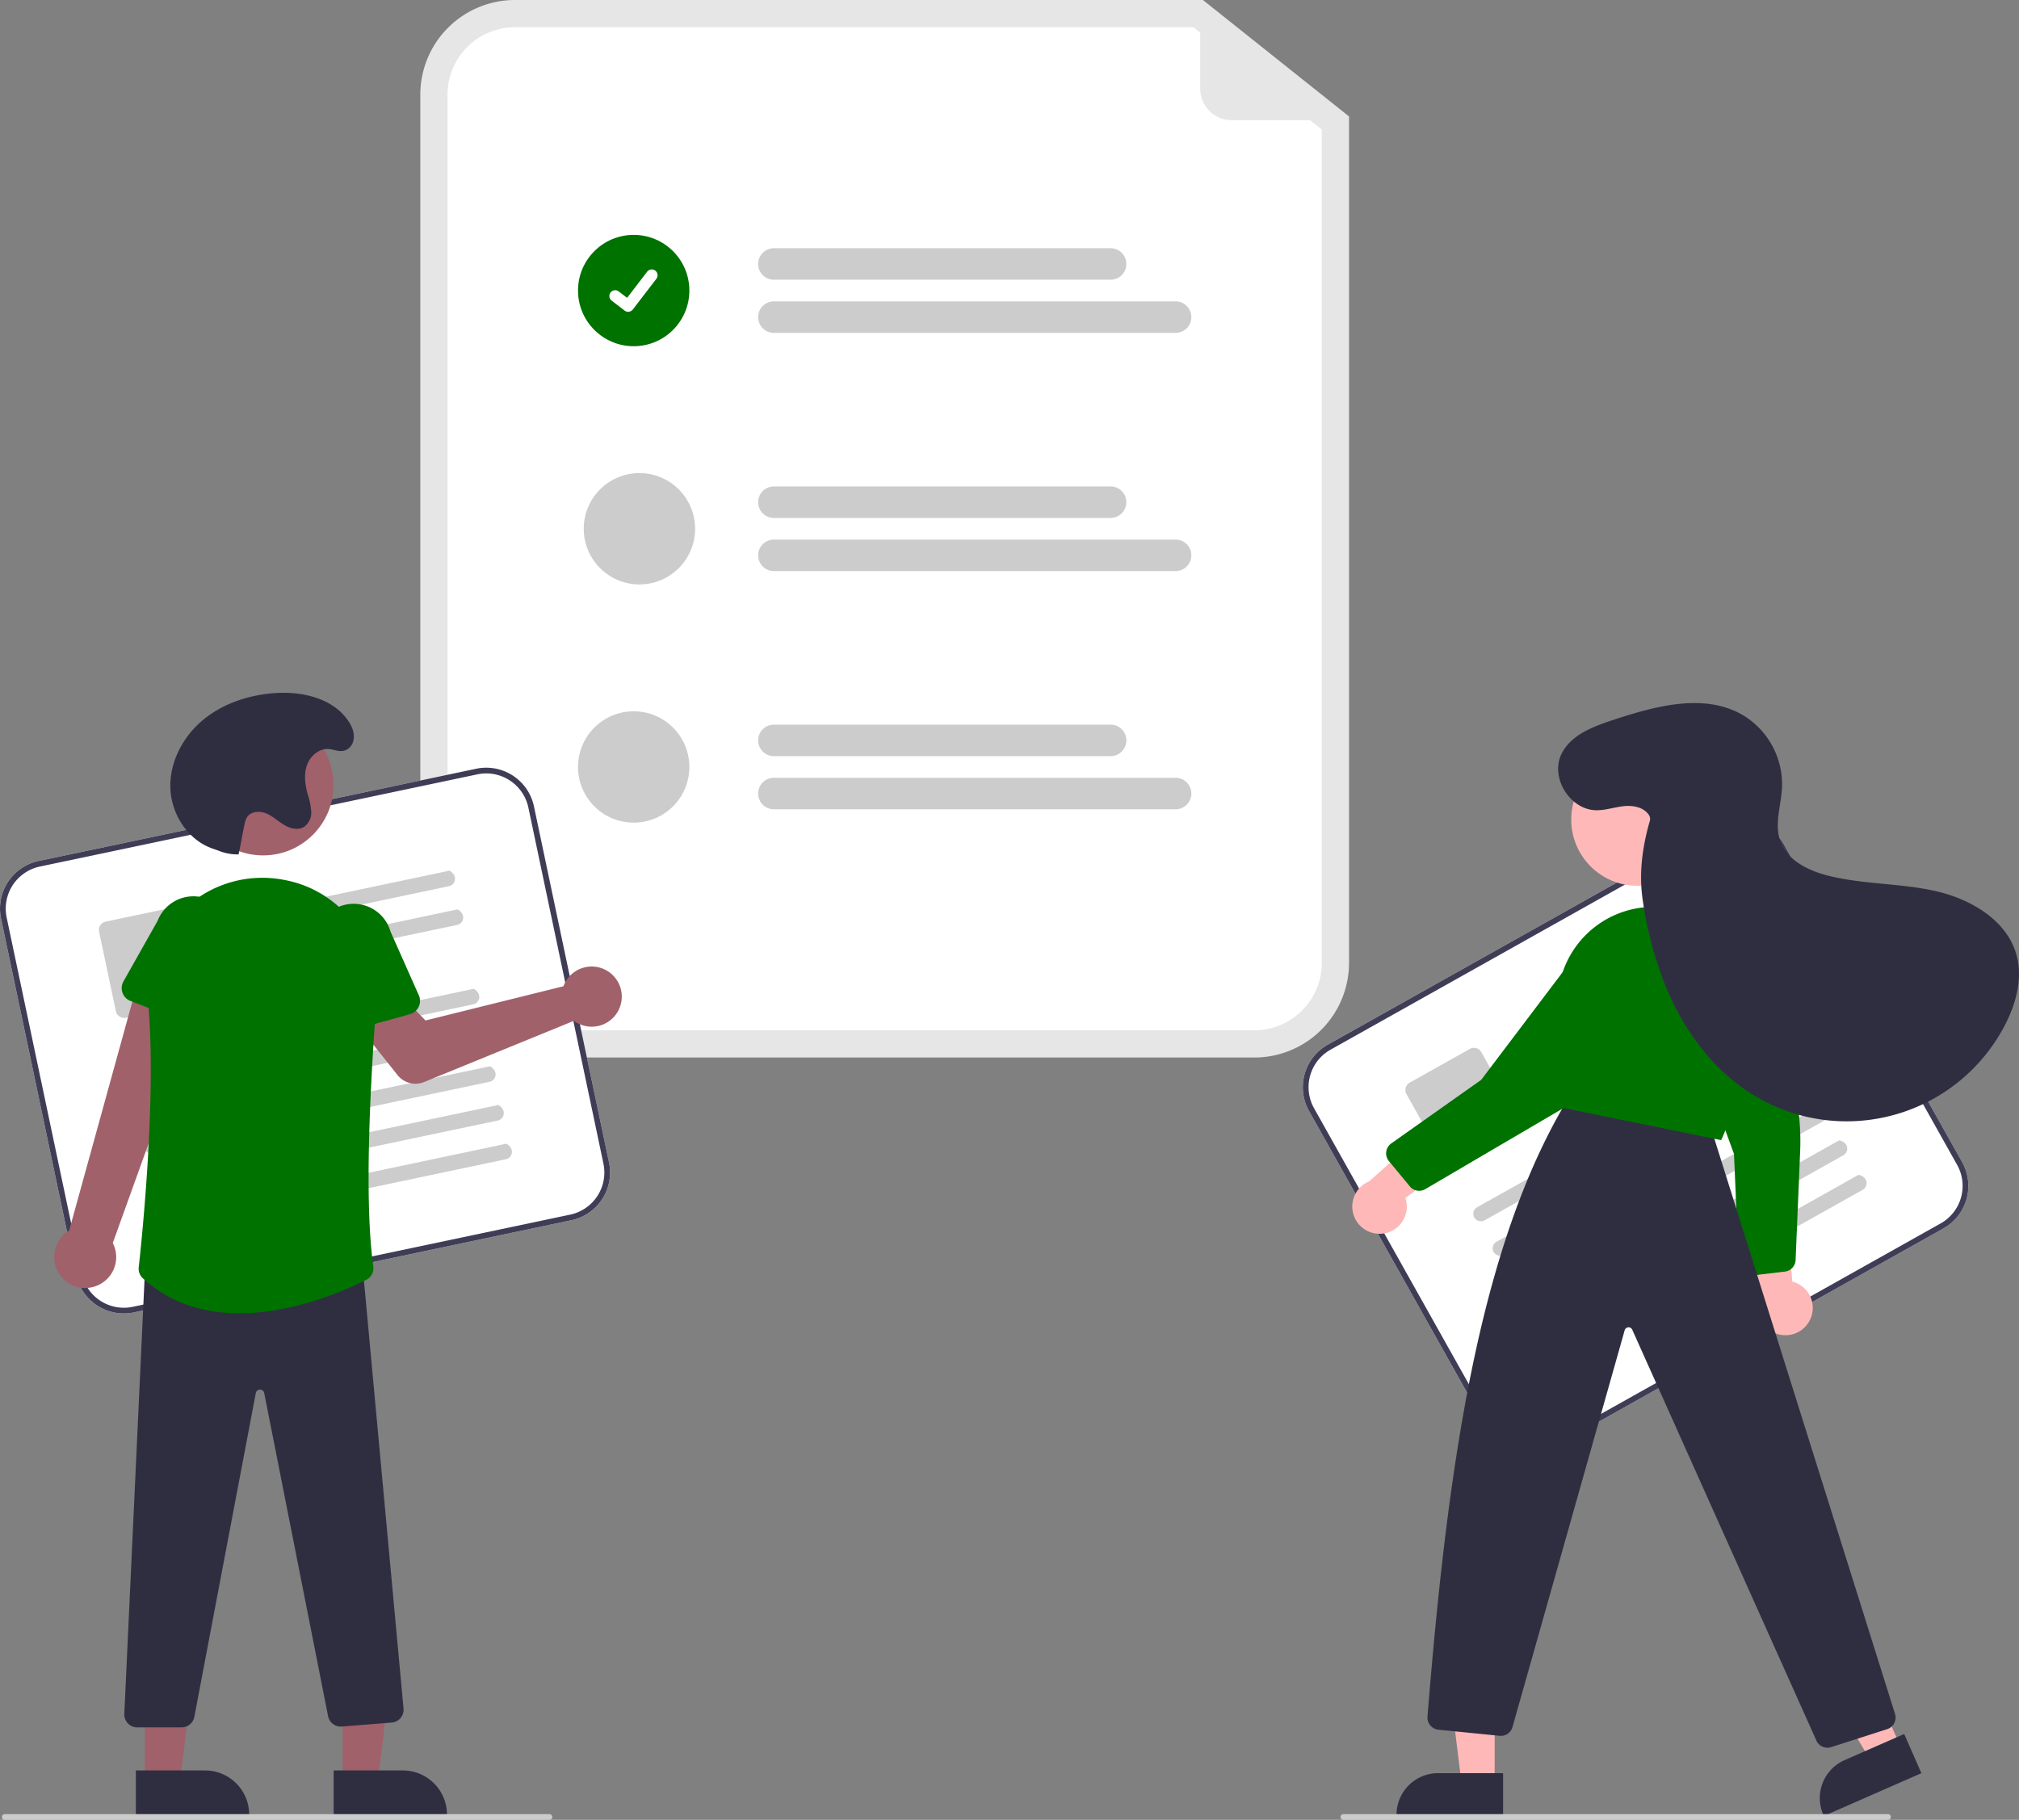<svg xmlns="http://www.w3.org/2000/svg" id="f5e174db-67f0-4559-b457-fe92eb54ed0d" data-name="Layer 1" width="704.362" height="635" viewBox="0 0 704.362 635"><rect x="0" y="0" width="704.362" height="635" fill="#808080" stroke="none"/><path d="M685.451 501.5h-258a33.037 33.037 0 0 1-33-33v-303a33.037 33.037 0 0 1 33-33h240.027l50.973 40.629V468.5a33.037 33.037 0 0 1-33 33z" transform="translate(-247.819 -132.5)" fill="#e6e6e6"/><path d="M427.451 142a23.527 23.527 0 0 0-23.5 23.5v303a23.527 23.527 0 0 0 23.5 23.5h258a23.527 23.527 0 0 0 23.5-23.5V177.706L664.155 142z" transform="translate(-247.819 -132.5)" fill="#fff"/><path d="M635.27 230.104H517.806a5.495 5.495 0 1 1 0-10.99H635.27a5.495 5.495 0 1 1 0 10.99zM657.939 248.651H517.806a5.495 5.495 0 1 1 0-10.99H657.94a5.495 5.495 0 1 1 0 10.99zM635.27 313.222H517.806a5.495 5.495 0 1 1 0-10.99H635.27a5.495 5.495 0 1 1 0 10.99zM657.939 331.769H517.806a5.495 5.495 0 1 1 0-10.99H657.94a5.495 5.495 0 1 1 0 10.99zM635.27 396.34H517.806a5.495 5.495 0 1 1 0-10.991H635.27a5.495 5.495 0 1 1 0 10.99zM657.939 414.886H517.806a5.495 5.495 0 0 1 0-10.99H657.94a5.495 5.495 0 1 1 0 10.99z" transform="translate(-247.819 -132.5)" fill="#ccc"/><circle id="b6fa6563-5e20-492f-ac6f-1d924df782c1" data-name="Ellipse 44" cx="221.073" cy="101.382" r="19.423" fill="#007200"/><path id="bcd12bac-9f30-4deb-ae50-48c1cb737c9b" data-name="Path 395" d="M466.967 241.292a2.014 2.014 0 0 1-1.212-.403l-.022-.016-4.564-3.492a2.029 2.029 0 0 1 2.468-3.22l2.957 2.267 6.986-9.115a2.028 2.028 0 0 1 2.843-.375l-.043.06.045-.06a2.03 2.03 0 0 1 .375 2.844l-8.218 10.716a2.029 2.029 0 0 1-1.613.791z" transform="translate(-247.819 -132.5)" fill="#fff"/><circle id="b95850ed-3210-4af9-b38f-3ce1288a2453" data-name="Ellipse 44" cx="223.073" cy="184.5" r="19.423" fill="#ccc"/><circle id="b1885188-7f5c-4441-a082-07b02d322a90" data-name="Ellipse 44" cx="221.073" cy="267.618" r="19.423" fill="#ccc"/><path d="M717.46 174.436h-39.93a10.99 10.99 0 0 1-10.99-10.99v-29.491a.687.687 0 0 1 1.113-.539l50.233 39.795a.687.687 0 0 1-.427 1.225z" transform="translate(-247.819 -132.5)" fill="#e6e6e6"/><path d="M447.167 558.272 294.52 590.447a17.02 17.02 0 0 1-20.14-13.128l-26.195-124.27a17.02 17.02 0 0 1 13.129-20.14l152.645-32.175a17.02 17.02 0 0 1 20.141 13.128l26.194 124.27a17.02 17.02 0 0 1-13.128 20.14z" transform="translate(-247.819 -132.5)" fill="#fff"/><path d="M447.167 558.272 294.52 590.447a17.02 17.02 0 0 1-20.14-13.128l-26.195-124.27a17.02 17.02 0 0 1 13.129-20.14l152.645-32.175a17.02 17.02 0 0 1 20.141 13.128l26.194 124.27a17.02 17.02 0 0 1-13.128 20.14zm-185.44-123.406a15.017 15.017 0 0 0-11.584 17.771l26.194 124.27a15.017 15.017 0 0 0 17.771 11.583l152.646-32.175a15.017 15.017 0 0 0 11.584-17.771l-26.194-124.27a15.017 15.017 0 0 0-17.771-11.583z" transform="translate(-247.819 -132.5)" fill="#3f3d56"/><path id="b3d30341-bfe2-418c-85c9-1bd82b5f5e0c" data-name="Path 411" d="m404.476 441.709-77.038 16.238a2.73 2.73 0 0 1-3.23-1.863 2.63 2.63 0 0 1 1.999-3.254l78.42-16.53c3.062 1.726 2.095 4.936-.152 5.41z" transform="translate(-247.819 -132.5)" fill="#ccc"/><path id="ba7e3b3b-1e3b-4053-b678-ceb2b593f6ee" data-name="Path 412" d="m407.324 455.222-77.038 16.238a2.73 2.73 0 0 1-3.23-1.863 2.63 2.63 0 0 1 2-3.254l78.42-16.53c3.062 1.726 2.094 4.936-.153 5.41z" transform="translate(-247.819 -132.5)" fill="#ccc"/><path id="f6076b75-2d9c-4839-8b09-e00257d358cf" data-name="Path 413" d="m315.254 482.665-23.511 4.955a2.962 2.962 0 0 1-3.506-2.285l-5.848-27.745a2.962 2.962 0 0 1 2.285-3.506l23.511-4.955a2.963 2.963 0 0 1 3.506 2.285l5.848 27.745a2.962 2.962 0 0 1-2.285 3.506z" transform="translate(-247.819 -132.5)" fill="#ccc"/><path id="acc57b87-b2e4-43d3-aa96-a8e2462d330c" data-name="Path 414" d="M412.932 482.937 295.358 507.72a2.73 2.73 0 0 1-3.23-1.863 2.63 2.63 0 0 1 1.999-3.254l118.958-25.074c3.061 1.725 2.094 4.935-.153 5.408z" transform="translate(-247.819 -132.5)" fill="#ccc"/><path id="e5415755-f7b6-4857-8e09-1413b7f93e97" data-name="Path 415" d="m415.781 496.454-117.574 24.783a2.73 2.73 0 0 1-3.23-1.863 2.63 2.63 0 0 1 2-3.254l118.957-25.074c3.062 1.725 2.094 4.935-.153 5.408z" transform="translate(-247.819 -132.5)" fill="#ccc"/><path id="afce3f4d-2700-4434-8207-f3b7a686e1c3" data-name="Path 416" d="m418.629 509.962-117.575 24.783a2.73 2.73 0 0 1-3.23-1.863 2.63 2.63 0 0 1 2-3.254l118.957-25.074c3.062 1.725 2.094 4.935-.152 5.408z" transform="translate(-247.819 -132.5)" fill="#ccc"/><path id="abb1f551-863d-408b-9aec-d87e952e72e4" data-name="Path 417" d="m421.478 523.478-117.575 24.783a2.73 2.73 0 0 1-3.23-1.863 2.63 2.63 0 0 1 2-3.254L421.63 518.07c3.062 1.725 2.094 4.935-.152 5.408z" transform="translate(-247.819 -132.5)" fill="#ccc"/><path id="bbed1b24-9150-4534-8e9c-e5347be55157" data-name="Path 418" d="M424.325 536.988 306.75 561.77a2.73 2.73 0 0 1-3.229-1.863 2.63 2.63 0 0 1 1.999-3.254l118.957-25.074c3.062 1.726 2.095 4.935-.152 5.409z" transform="translate(-247.819 -132.5)" fill="#ccc"/><path d="M445.08 475.12a10.525 10.525 0 0 0-.684 1.51l-48.133 11.945-8.373-8.662-14.725 10.928 13.333 16.776a8 8 0 0 0 9.289 2.428l52.23-21.342a10.497 10.497 0 1 0-2.937-13.582zM280.783 581.413a10.743 10.743 0 0 0 6.378-15.188l33.125-92.067-23.004-4.077-25.327 91.781a10.8 10.8 0 0 0 8.828 19.551z" transform="translate(-247.819 -132.5)" fill="#a0616a"/><path d="m316.079 490.501-22.713-8.717a4.817 4.817 0 0 1-2.47-6.863l11.915-21.125a13.377 13.377 0 0 1 24.95 9.66l-5.255 23.597a4.817 4.817 0 0 1-6.427 3.448z" transform="translate(-247.819 -132.5)" fill="#007200"/><path fill="#a0616a" d="m119.525 621.766 12.26-.001 5.832-47.288-18.094.001.002 47.288z"/><path d="M364.216 750.263h24.145a15.386 15.386 0 0 1 15.387 15.386v.5l-39.53.001z" transform="translate(-247.819 -132.5)" fill="#2f2e41"/><path fill="#a0616a" d="m50.525 621.766 12.26-.001 5.832-47.288-18.094.001.002 47.288z"/><path d="M295.216 750.263h24.145a15.386 15.386 0 0 1 15.387 15.386v.5l-39.53.001zM311.196 735.233h-15.514a4.5 4.5 0 0 1-4.495-4.714l7.369-158.332.464-.013 74.92-1.953 14.66 158.423a4.5 4.5 0 0 1-4.12 4.911l-17.427 1.394a4.502 4.502 0 0 1-4.767-3.582l-22.29-112.777a1.454 1.454 0 0 0-1.47-1.199h-.006a1.454 1.454 0 0 0-1.466 1.211l-21.443 113a4.51 4.51 0 0 1-4.415 3.631z" transform="translate(-247.819 -132.5)" fill="#2f2e41"/><circle cx="91.797" cy="273.914" r="24.561" fill="#a0616a"/><path d="M331.38 590.742c-11.706 0-23.73-3.077-33.698-12.175a4.552 4.552 0 0 1-1.47-3.85c1.068-9.586 6.243-59.08 3.328-92.143a40.02 40.02 0 0 1 12.956-33.305 39.598 39.598 0 0 1 33.962-9.834c.306.055.612.112.918.171 19.664 3.806 33.326 22.004 31.78 42.331-2.256 29.66-4.278 69.78-1.103 92.468a4.493 4.493 0 0 1-2.414 4.637c-7.225 3.65-25.327 11.7-44.259 11.7z" transform="translate(-247.819 -132.5)" fill="#007200"/><path d="M363.43 492.268a4.812 4.812 0 0 1-2.11-3.411l-2.992-23.99a13.377 13.377 0 0 1 25.754-7.248l9.856 22.161a4.817 4.817 0 0 1-3.11 6.598l-23.437 6.522a4.811 4.811 0 0 1-3.962-.632z" transform="translate(-247.819 -132.5)" fill="#007200"/><path d="M331.042 430.628a17.598 17.598 0 0 1-6.797-1.23c-.952-.366-1.94-.667-2.89-1.034-8.386-3.24-13.91-12.172-14.108-21.16s4.457-17.714 11.369-23.463 15.865-8.702 24.83-9.384c9.656-.735 20.53 1.713 25.926 9.755 1.436 2.141 2.441 4.738 1.59 7.323a4.686 4.686 0 0 1-1.32 2.028c-2.41 2.144-4.813.532-7.27.39-3.376-.196-6.408 2.537-7.498 5.739s-.61 6.726.27 9.992a24.962 24.962 0 0 1 1.258 6.076 6.108 6.108 0 0 1-2.531 5.378c-2.11 1.276-4.881.537-6.992-.736s-3.935-3.044-6.216-3.98-5.344-.73-6.671 1.348a7.379 7.379 0 0 0-.844 2.435c-1.19 5.421-.916 5.102-2.106 10.523z" transform="translate(-247.819 -132.5)" fill="#2f2e41"/><path d="M439.487 767.5h-190a1 1 0 0 1 0-2h190a1 1 0 1 1 0 2z" transform="translate(-247.819 -132.5)" fill="#ccc"/><path d="m925.831 561.13-136.058 76.317a17.02 17.02 0 0 1-23.143-6.51L704.5 520.172a17.02 17.02 0 0 1 6.51-23.144l136.058-76.317a17.02 17.02 0 0 1 23.143 6.51l62.13 110.765a17.02 17.02 0 0 1-6.51 23.143z" transform="translate(-247.819 -132.5)" fill="#fff"/><path d="m925.831 561.13-136.058 76.317a17.02 17.02 0 0 1-23.143-6.51L704.5 520.172a17.02 17.02 0 0 1 6.51-23.144l136.058-76.317a17.02 17.02 0 0 1 23.143 6.51l62.13 110.765a17.02 17.02 0 0 1-6.51 23.143zm-213.843-62.357a15.017 15.017 0 0 0-5.744 20.42l62.13 110.765a15.017 15.017 0 0 0 20.421 5.744l136.058-76.317a15.017 15.017 0 0 0 5.744-20.42L868.467 428.2a15.017 15.017 0 0 0-20.421-5.745z" transform="translate(-247.819 -132.5)" fill="#3f3d56"/><path id="b4188fdd-8694-46fd-b6a9-2365408da1f7" data-name="Path 411" d="m850.26 462.648-68.666 38.517a2.73 2.73 0 0 1-3.638-.813 2.63 2.63 0 0 1 .934-3.703l69.899-39.207c3.437.731 3.473 4.084 1.47 5.207z" transform="translate(-247.819 -132.5)" fill="#ccc"/><path id="e79bc6ad-6d6d-496e-bd80-f918a84d8140" data-name="Path 412" d="m857.016 474.693-68.666 38.516a2.73 2.73 0 0 1-3.638-.813 2.63 2.63 0 0 1 .934-3.703l69.899-39.207c3.437.732 3.473 4.084 1.47 5.207z" transform="translate(-247.819 -132.5)" fill="#ccc"/><path id="b0898467-4323-4072-9ee9-29d386bbe07d" data-name="Path 413" d="m777.353 528.393-20.957 11.755a2.962 2.962 0 0 1-4.028-1.133l-13.872-24.73a2.962 2.962 0 0 1 1.133-4.029l20.957-11.754a2.963 2.963 0 0 1 4.028 1.133l13.872 24.73a2.962 2.962 0 0 1-1.133 4.028z" transform="translate(-247.819 -132.5)" fill="#ccc"/><path id="aea6c33f-bf9b-47d5-9d2e-017fc614339c" data-name="Path 414" d="m870.65 499.466-104.798 58.783a2.73 2.73 0 0 1-3.638-.813 2.63 2.63 0 0 1 .935-3.703l106.03-59.474c3.438.732 3.473 4.084 1.47 5.207z" transform="translate(-247.819 -132.5)" fill="#ccc"/><path id="b16b06d0-f954-457b-b4c1-332719c9f6d6" data-name="Path 415" d="M877.408 511.514 772.61 570.297a2.73 2.73 0 0 1-3.638-.813 2.63 2.63 0 0 1 .935-3.702l106.03-59.475c3.438.732 3.473 4.084 1.47 5.207z" transform="translate(-247.819 -132.5)" fill="#ccc"/><path id="b3c0d144-cc2c-4ac0-a007-a1ff15c76ba0" data-name="Path 416" d="m884.161 523.554-104.797 58.783a2.73 2.73 0 0 1-3.639-.813 2.63 2.63 0 0 1 .935-3.702l106.03-59.475c3.438.732 3.474 4.084 1.471 5.207z" transform="translate(-247.819 -132.5)" fill="#ccc"/><path id="b05e8afe-5132-428a-bb53-4b9505cb52a3" data-name="Path 417" d="M890.919 535.602 786.12 594.385a2.73 2.73 0 0 1-3.638-.813 2.63 2.63 0 0 1 .935-3.703l106.03-59.475c3.438.732 3.473 4.084 1.47 5.207z" transform="translate(-247.819 -132.5)" fill="#ccc"/><path id="a26c59cb-bc72-4a1e-9571-41d1cd64f8ea" data-name="Path 418" d="m897.673 547.643-104.798 58.783a2.73 2.73 0 0 1-3.638-.813 2.63 2.63 0 0 1 .935-3.703l106.03-59.474c3.438.731 3.473 4.084 1.471 5.207z" transform="translate(-247.819 -132.5)" fill="#ccc"/><path d="M879.39 592.766a9.454 9.454 0 0 0-6.28-13.065l-2.85-33.475-13.707 10.813 4.808 30.13a9.505 9.505 0 0 0 18.029 5.597z" transform="translate(-247.819 -132.5)" fill="#ffb8b8"/><path d="m870.519 576.195-11.383 1.357a4.231 4.231 0 0 1-4.728-4.018l-1.66-38.402-21.577-58.946a12.148 12.148 0 0 1 .641-11.567 15.878 15.878 0 0 1 1.808-2.334 12.11 12.11 0 0 1 10.562-3.75 12.626 12.626 0 0 1 9.484 6.59l14.071 29.486a83.765 83.765 0 0 1 8.095 39.573l-1.587 37.988a4.228 4.228 0 0 1-3.67 4.015z" transform="translate(-247.819 -132.5)" fill="#007200"/><path fill="#ffb8b8" d="m663.126 609.664-10.554 4.632-22.89-38.503 15.576-6.837 17.868 40.708z"/><path d="m918.127 751.213-34.03 14.937-.188-.43a14.465 14.465 0 0 1 7.43-19.06h.001l20.784-9.123z" transform="translate(-247.819 -132.5)" fill="#2f2e41"/><path fill="#ffb8b8" d="M521.437 622.477h-11.526l-5.483-44.457 17.011.001-.002 44.456z"/><path d="m772.195 766.15-37.164-.001v-.47a14.465 14.465 0 0 1 14.465-14.465H772.196zM881.471 739.78l-64.206-143.284a1.41 1.41 0 0 0-2.656.188l-39.121 138.394a4.206 4.206 0 0 1-4.503 3.1l-21.366-2.136a4.255 4.255 0 0 1-3.798-4.551c6.796-84.524 17.508-164.298 49.601-216.52l.171-.278 48.544 9.519 64.808 206.373a4.249 4.249 0 0 1-2.751 5.265l-19.543 6.281a4.215 4.215 0 0 1-5.18-2.352z" transform="translate(-247.819 -132.5)" fill="#2f2e41"/><circle cx="571.237" cy="285.983" r="23.091" fill="#ffb8b8"/><path d="m792.439 518.968-.295-.06-.069-.292c-3.111-13.136-3.185-27.47-.22-42.606a33.468 33.468 0 0 1 33.507-27.074 33.523 33.523 0 0 1 32.818 32.23c.99 26.032-9.648 48.6-9.756 48.826l-.158.33z" transform="translate(-247.819 -132.5)" fill="#007200"/><path d="M730.54 562.897a9.454 9.454 0 0 0 7.58-12.355l26.597-20.526-16.513-5.666-22.725 20.36a9.505 9.505 0 0 0 5.06 18.187z" transform="translate(-247.819 -132.5)" fill="#ffb8b8"/><path d="M745.066 547.417a4.215 4.215 0 0 1-5.402-.952l-7.306-8.834a4.23 4.23 0 0 1 .818-6.15l31.383-22.194 37.865-50.065a12.147 12.147 0 0 1 10.072-5.726 15.846 15.846 0 0 1 2.94.257 12.106 12.106 0 0 1 8.873 6.848 12.625 12.625 0 0 1-.403 11.54l-28.038 45.406-.062.1z" transform="translate(-247.819 -132.5)" fill="#007200"/><path d="M823.185 417.05c-1.701-2.799-5.457-3.59-8.718-3.27s-6.431 1.465-9.707 1.44c-9.097-.071-16.119-11.158-12.294-19.412 3.136-6.77 10.97-9.742 18.056-12.075 14.858-4.891 31.926-9.59 45.409-1.66a28.214 28.214 0 0 1 13.58 25.14c-.304 6.242-2.694 12.653-.672 18.566 2.332 6.822 9.727 10.482 16.715 12.252 12.25 3.104 25.167 2.604 37.494 5.387s24.96 10.175 28.282 22.368c2.183 8.009-.095 16.63-3.866 24.025a62.223 62.223 0 0 1-86.805 25.461c-14.903-8.702-25.662-23.409-32.077-39.43a132.03 132.03 0 0 1-7.631-29c-1.437-9.29-.218-18.679 2.384-27.713a2.547 2.547 0 0 0-.15-2.078z" transform="translate(-247.819 -132.5)" fill="#2f2e41"/><path d="M906.487 767.5h-190a1 1 0 0 1 0-2h190a1 1 0 1 1 0 2z" transform="translate(-247.819 -132.5)" fill="#ccc"/></svg>